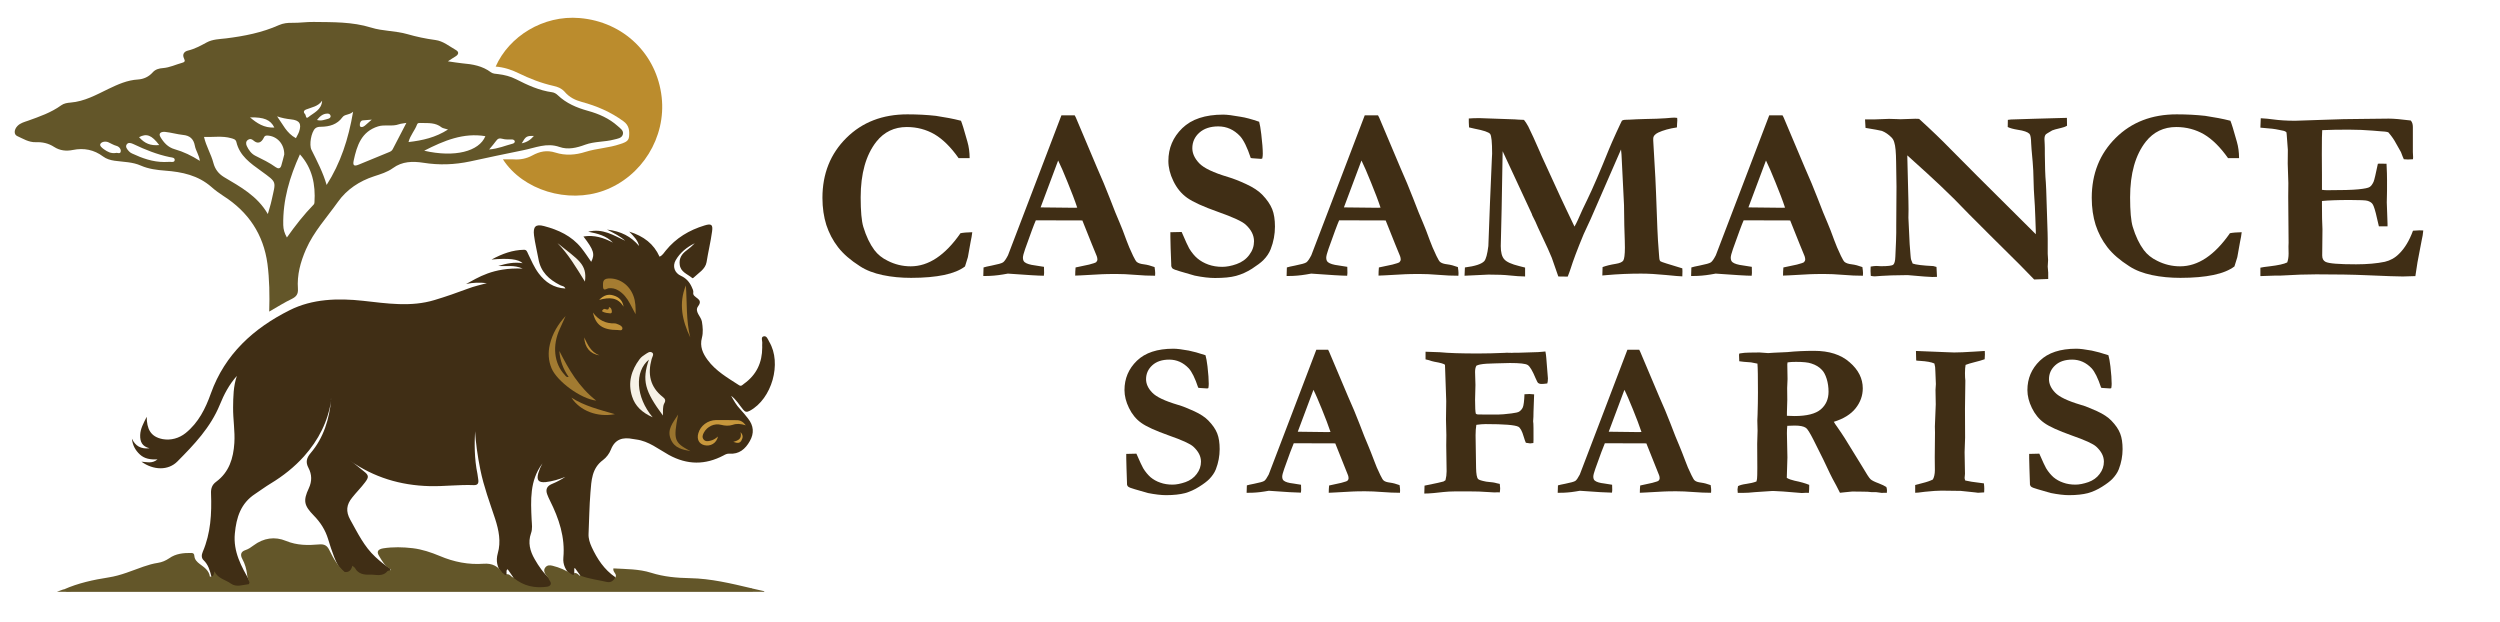 <?xml version="1.0" encoding="utf-8"?>
<!-- Generator: Adobe Illustrator 18.0.0, SVG Export Plug-In . SVG Version: 6.00 Build 0)  -->
<!DOCTYPE svg PUBLIC "-//W3C//DTD SVG 1.1//EN" "http://www.w3.org/Graphics/SVG/1.1/DTD/svg11.dtd">
<svg version="1.1" id="Calque_1" xmlns:x="http://ns.adobe.com/Extensibility/1.0/" xmlns:i="http://ns.adobe.com/AdobeIllustrator/10.0/" xmlns:graph="http://ns.adobe.com/Graphs/1.0/"
	 xmlns="http://www.w3.org/2000/svg" xmlns:xlink="http://www.w3.org/1999/xlink" x="0px" y="0px" width="1993.8px"
	 height="496.2px" viewBox="0 0 1993.8 496.2" enable-background="new 0 0 1993.8 496.2" xml:space="preserve">
<rect x="-74.2" y="-56.1" display="none" width="1602" height="610"/>
<g>
	<path fill="#402E15" d="M168.6,459.8c-1.2-4.8-2.5-9.5-6.3-13.1c-1.7-1.6-1.7-4.1-0.6-6.6c6.4-14.9,7.2-30.6,6.6-46.4
		c-0.2-4.1,0.8-7.1,4.1-9.5c10.4-7.7,13.7-18.7,14.5-30.9c0.6-9.5-1.1-18.9-1-28.4c0.1-8.5,0.2-16.9,3-25.1
		c-6.1,6.8-10.3,14.8-13.6,23c-7.4,18.1-20.5,31.8-33.8,45.2c-7.3,7.4-19.1,7.1-28.7,0.2c4.3,0.2,8.4,1.8,12.8-1.8
		c-5.7,0.2-10.3-0.5-14-3.9c-3.7-3.4-5.9-7.5-6.4-12.7c2.7,5.9,7.2,8.5,14.1,7.7c-5.9-1.4-7.7-5.2-7.5-10.6c0.2-5,2.5-9.1,5.2-14.5
		c0.1,9.5,2.9,15.9,12.7,17.8c6.5,1.2,13.2-0.7,18.3-4.8c10.3-8.3,15.9-19.6,20.2-31.7c11.2-31.3,34.2-52,62.8-66.3
		c18.1-9.1,38.5-9.7,58.6-7.5c19,2.1,38.1,5.1,56.9-0.6c9-2.7,17.9-5.8,26.7-9.1c4.9-1.9,10.1-3,15.1-4.4
		c-5.6-0.6-11.1-0.5-16.6,0.7c9.5-5,21.2-13.3,45.1-12.3c-6.6-3.1-13.1-1.6-19.4-2.1c6.3-1.9,12.7-3.3,19.4-2.2
		c-3.3-3.2-11.2-4.2-24.8-2.9c8.8-4.8,16.9-7.6,25.8-7.8c2.2-0.1,2.6,1.6,3.3,3.1c2.6,5.4,4.9,10.9,8.5,15.7
		c5.3,7.1,12,11.6,21.3,12.1c-0.8-2.1-2.8-1.9-4.2-2.7c-8.8-4.5-15.5-10.4-17.3-21c-1.1-6.2-2.7-12.3-3.5-18.6
		c-0.9-7.1,1.3-9.3,8-7.5c11.4,3,21.9,7.8,29.6,17.3c2.9,3.6,5.4,7.5,8,11.2c3.1-6.1,2.1-9.4-6.2-20.2c8.6-1.4,16.2,1,23.5,4.9
		c-5.2-5.5-12.1-7.2-19.7-8.7c11.5-2.9,20.3,2.9,29.5,7.2c-4-3.6-8.7-5.9-14.5-8.9c11.2,1.3,19.2,5.5,25.6,13.1
		c-1-4.5-4-7.5-7.9-11.5c11.7,3.7,19.6,9.8,24.2,20c2.5-1,3.5-3.2,5-4.9c8.1-10,18.7-16.3,30.9-20c5.4-1.7,6.8-0.7,6,4.8
		c-1.1,8.2-3.1,16.3-4.4,24.5c-1,5.7-6.5,8.6-10.4,12.4c-0.3,0.3-0.7,0.6-1.2,0.1c-3.7-3.1-9.1-4.6-9.8-10.5
		c-0.7-5,1.6-8.6,5.5-11.4c2.3-1.7,4.5-3.6,6.5-5.7c-6.3,3.1-11.7,7.4-15.2,13.5c-2.8,4.9-0.9,10.2,4.2,12.5c4,1.8,6.7,4.8,8.5,8.7
		c0.7,1.5,1.6,3.3,1.3,4.7c-0.8,4.4,8.7,4.4,3.9,10.8c-3.2,4.3,2.3,8.1,3,12.3c0.7,4.3,1.1,8.7,0,12.9c-1.9,6.9,0.8,12.6,4.5,17.6
		c6.5,8.9,16,14.3,25.1,20.2c1.8,1.2,2.8-0.3,3.9-1.1c10-7.1,14.6-16.9,14.6-29c0-1-0.1-2,0-3c0.3-2-1.3-5.1,0.9-5.8
		c2.7-0.9,3.6,2.4,4.7,4.3c10.2,17.1,2.1,45.5-15.5,55c-2.3,1.2-3.6,1.2-5.3-0.9c-3.1-3.7-5.5-8.1-9.6-11c2.1,3.7,4.1,7.4,7.1,10.5
		c2.3,2.4,4.3,5,6.4,7.6c4.5,5.7,5,11.7,1.4,18c-3.6,6.4-8.6,10.6-16.3,10c-1.8-0.1-3.2,0.6-4.6,1.4c-14.6,7.7-28.9,7.7-43.7-0.4
		c-8.3-4.6-16-11-26-12.3c-0.9-0.1-1.7-0.2-2.6-0.4c-8-1.6-14.3,0-17.6,8.5c-1.2,3.1-3.6,6.3-6.3,8.3c-9,6.6-9.2,16.4-10,25.9
		c-0.9,10.9-1,21.9-1.5,32.9c-0.2,3.8,1,7.3,2.5,10.6c4.4,9.5,10,18,18.8,24c0.6,4.5-2.3,5.5-5.8,5.2c-7.5-0.8-15-1.8-22-5
		c-2.2-1.7-3.8-4.1-4.2-2.8c-0.7,2.1-2.1,2-3.7,1c-3.9-3.8-6.2-8.5-5.7-13.9c1.5-16.4-3.5-31.2-10.7-45.6c-0.8-1.6-1.6-3.3-2.2-5
		c-1.4-3.8-0.2-6.5,3.5-8.1c3.9-1.6,7.5-3.5,11-5.8c-5.1,2-10.3,3.6-15.8,4.2c-5.7,0.5-7.3-1.6-5.8-7.1c0.8-2.7,1.9-5.3,3.3-7.8
		c0-0.3,0.1-0.1-0.2,0.3c-10,13.5-9.1,29-8.4,44.5c0.2,3.7,0.8,7.4-0.5,10.9c-2.6,7.4-0.8,14.2,2.9,20.6c3.3,5.8,7.1,11.3,12.2,15.7
		c2.5,4.9,1.1,7.4-4.3,8.1c-9.3,1.2-17.4-1.6-24.9-6.9c-1.2-1.3-4.7-4.5-5.3-3.9c-2.1,1.2-2.6-1.2-4.2-1.7
		c-3.3-4.9-4.6-9.8-2.9-15.9c2.7-9.3,0.8-18.5-2.1-27.5c-4.3-13-9.1-25.8-11.8-39.2c-2.3-11.2-3.8-22.6-4.2-30.7
		c-0.5,9.2-0.7,21.7,1.9,34.1c0.3,1.6,0.5,3.3,0.7,4.9c0.3,2.7-0.7,4.1-3.6,4c-11.8-0.5-23.6,1.1-35.4,0.8
		c-23.2-0.6-44.3-7-63.3-20.3c3.9,2.5,7.4,5.7,11,8.5c4,3.1,4.1,4.6,1,8.7c-3.2,4.3-7,8-10.3,12.2c-4.6,5.7-5.3,11-1.5,17.8
		c5.9,10.5,11,21.3,20,29.6c3.8,3.5,7.7,6.8,12.2,9.4c-0.9,4.6-4.7,5.4-8.3,5.8c-5.1,0.6-10.2,0.1-15.3-0.5c-3.6-0.4-4.1-4-6.7-5.7
		c-1.1,3.2-3.2,4.7-6.7,3.6c-4.2-3.2-6.2-7.9-8.1-12.6c-1.8-4.7-3.4-9.4-4.8-14.2c-2.2-7.3-6.1-13.4-11.4-18.8
		c-7.8-8-8.7-11.8-4-21.8c2.6-5.6,2.5-11-0.3-16.3c-2.4-4.5-1.5-7.9,1.7-11.7c10.5-12.3,14.9-27.2,16.5-43c0-0.7-0.8,0.1-0.2-0.1
		c0.2-0.1,0.3,0.1,0.2,0.4c-2.5,17.3-10.1,32.2-21.7,45.2c-7.7,8.6-16.7,15.7-26.6,21.7c-4.3,2.6-8.3,5.6-12.4,8.3
		c-11.5,7.5-15,18.8-16.2,31.6c-1.4,14.5,5.2,26.4,12.1,38.3c0.5,2-0.3,3.5-2.2,3.7c-5.1,0.6-10.3,2-14.9-1.7
		c-2.8-2.2-6.6-2.4-9-5.2c-0.8-0.9-1.4-0.9-2.3,0.2C169.8,461.9,168.5,462,168.6,459.8z M404.4,454.3c-0.9,1.3-0.1,2.6-0.5,3.6
		c1.8,1.2,3.3,3,5.7,2.9c-1.5-2.2-3-4.3-4.5-6.5C405,454,404.6,454,404.4,454.3z M458,453.5c0,1.4,0,2.4,0,3.4
		c1,2.2,2.5,3.1,4.9,2.2c-1.3-1.8-2.7-3.7-4.2-5.8C458.4,453,458,453.1,458,453.5z"/>
	<path fill="#BB8C2D" d="M401.1,127.1c3.3,0,5.9-0.1,8.5,0c5.3,0.4,10.3-0.6,14.9-3.1c5.9-3.2,11.5-4.5,18.5-2.3
		c7.8,2.5,16,2,24-0.6c9-2.8,18.7-3.1,27.6-6.2c3.1-1.1,6.8-1.9,7.1-6c0.4-4.6,0.1-8.9-4.5-12.2c-10.1-7.4-21.3-12.2-33.2-15.4
		c-5.2-1.4-9.9-3.7-13.5-7.9c-2.4-2.8-5.7-4.2-9.1-4.9c-9.8-2.2-19-5.8-28-10.2c-5.7-2.8-11.7-4.7-18.1-5.2
		c10.6-24,37.8-41.2,67-38.7c35.3,3,61.6,29,65.4,63.1c3.6,32.1-15.8,63.4-46.1,74.5C452.9,162.5,417.1,151.8,401.1,127.1z"/>
	<path fill="#635629" d="M409.7,460.9c7.8,6.5,16.9,8.4,26.7,7c3.1-0.5,3.9-2.9,1.5-5.5c-0.4-1.5-1.6-2.5-2.4-3.7
		c-1.3-1.9-2.2-3.9-0.7-6c1.5-2.1,3.7-2.1,5.9-1.5c5.5,1.4,10.7,3.5,15.3,6.9c1.4,0.8,2,0.3,2.1-1.2c3.5,0.2,3.5,2.8,4.9,2.2
		c6.8,2.6,13.9,3.4,20.9,5c3.7,0.8,5.4-1.2,7-3.8c1.4-2.7-2.4-3.9-1.7-7c10,0.6,20.3,0.4,30.1,3.5c10.1,3.2,20.4,4.1,30.9,4.3
		c16.7,0.3,32.8,4.2,48.9,8c0.3,0.8,1.7,0.5,1.7,1.5c0,1.3-1.1,1-1.8,1c-1.2,0.1-2.3,0-3.5,0c-179.4,0-358.8,0-538.2,0
		c-2.2,0-4.8,1.1-6.4-1.5c11.4-5.1,23.6-7.7,35.7-9.6c9.8-1.5,18.6-5.4,27.8-8.6c3.8-1.3,7.5-2.4,11.5-3c3.3-0.5,6.3-1.8,9.1-3.7
		c5.2-3.7,11.4-4.3,17.6-4.2c1.7,0,2.3,0.8,2.4,2.4c0.2,2.9,2.2,4.8,4.3,6.4c3.6,2.7,7.4,5.1,8.1,10.1c0,0,0.9-0.1,1.4-0.1
		c1,0,1.6-0.8,2.2-4.1c3,5.9,8.8,6.6,13.1,9.7c4.4,3.2,9.5,1,14.3,0.5c0.3,0,0.4-1.2,0.6-1.8c-1.2-1.7-1.7-3.7-1.9-5.6
		c-0.5-4.5-1.7-8.8-3.9-12.8c-1.7-3.2-1.2-5.8,2.6-7c2.4-0.8,4.4-2.2,6.4-3.7c8-6,17-7.3,25.9-3.6c8.7,3.6,17.5,3.6,26.4,2.8
		c4.2-0.4,6.4,0.9,8.2,4.6c3.1,6.4,6.6,12.6,12.2,17.4c3.5,0.4,5.3-1.6,6.1-5c0.9,0.8,1.7,1.2,2.1,1.8c2.6,5,7.7,5.5,11.9,5.3
		c4.6-0.2,10,2,13.9-2.7c0.6-0.8,2.3-0.1,2.9-1.5c-4.8-2.3-7.2-6.9-9.7-11.1c-1.8-3-0.7-5,3.6-5.7c7.8-1.2,15.6-1,23.4-0.1
		c7.5,0.9,14.6,3.3,21.6,6.2c11.3,4.8,22.9,7.1,35.1,6.2c6.7-0.5,11.6,2,15.1,7.6c1.2-0.1,1.6,2.4,3.1,0.9
		C406.6,457.4,407.6,460.2,409.7,460.9z"/>
	<path fill="#635629" d="M50.7,470c1.9,1.3,4.1,1.1,6.3,1.1c179.7,0,359.4,0,539.1,0c1.1,0,3.9,1.3,2.8-2c3.5,0.8,7.1,1.6,10.6,2.4
		c0,0.2,0,0.3,0,0.5c-187.6,0-375.2,0-564.2,0C47.9,471,49.3,470.5,50.7,470z"/>
	<path fill="#F7F2E7" d="M528.7,331.4c-14.6-19.7-16.8-28-11.2-44.6c-11.5,9.5-10.6,29.7,3,46c-8.5-3.8-14-9-16.4-16.6
		c-3.5-10.9-0.7-20.9,6.1-29.9c1.1-1.4,2.6-2.6,4.1-3.5c1.8-1.1,3.8-3,5.8-1.6c1.7,1.2,0.1,3.4-0.4,5.1c-3.3,12-1.3,22.3,8.9,30.3
		c1.7,1.3,2.6,2.7,1.2,5C528.3,324.4,528.9,327.9,528.7,331.4z"/>
	<path fill="#A27B31" d="M451.1,252c-1.5,3.4-3,6.8-4.6,10.2c-6.2,13.3-4.7,27.7,3.9,36.8c0.7,0.8,1.2,2,3.1,1.6
		c-4.4-6.3-6.9-13.1-7.4-20.7c7.4,14.7,15.6,28.8,29.4,39.6c-12.5-1.5-31.2-15.4-35.6-25.7c-2.6-6.2-2.9-12.6-1.4-19
		C440.5,266.1,445,258.6,451.1,252z"/>
	<path fill="#A57C31" d="M506.9,250.6c-1.5-2.8-3-5.7-4.5-8.5c-2.3-4.3-5.2-8.1-9.5-10.6c-2.4-1.4-4.8-1.9-7.6-1.6
		c-1.5,0.2-4.4,2.9-4.4-1.6c0-3.1-0.3-5.9,4.3-6.2c8.5-0.5,16.6,4.9,19.9,13.7C506.9,240.4,507,245.4,506.9,250.6z"/>
	<path fill="#C7973C" d="M594.8,339.2c-4.2-1.3-7.3-1.5-10.4-0.4c-3.1,1-6.2,0.8-9.3,0c-5.5-1.4-11.1,1.3-13.8,6.3
		c-0.9,1.7-1.5,3.5-0.3,5.2c1.4,1.9,3.3,1.7,5.4,1.2c2.3-0.5,4.2-1.6,6.2-3.4c-1.1,5.4-6.1,8.2-11,6.9c-4.2-1.1-6-4.7-4.7-9.4
		c1.7-6.1,7.5-10.5,14.2-10.6c5.5-0.1,11,0.1,16.5,0.1C590.4,335.1,592.6,336.3,594.8,339.2z"/>
	<path fill="#A97F33" d="M547,227.6c1,13.9,0.1,27.9,3.5,41.5C544.1,255.7,541.1,242,547,227.6z"/>
	<path fill="#F8F4EC" d="M466.5,224.6c-7-11.3-13.2-21.9-21.9-30.7C460.8,207,468.5,210.5,466.5,224.6z"/>
	<path fill="#A87E32" d="M455.7,317.1c10.4,6.7,22.3,9.6,34.7,13.2C476.5,333,462.6,327.7,455.7,317.1z"/>
	<path fill="#BF9038" d="M472.9,249.3c4.6,6.2,10.3,8.8,17.3,8.6c1.1,0,2.2,0.6,3.3,1c1.5,0.6,3,1.7,2.9,3.1
		c-0.3,2.1-2.4,1.2-3.7,1.2C480.7,263.2,475.1,259.3,472.9,249.3z"/>
	<path fill="#99742E" d="M550.6,359.8c-6.3-1.2-12.7-2.4-15.6-9.4c-3.3-7.7,1.5-13,5.8-19.8C536.9,351,537.6,352.8,550.6,359.8z"/>
	<path fill="#D4A340" d="M497.3,244.6c-4.5-7.6-11.3-7.7-19.5-5.4c3.8-3.9,7.5-4.9,11.7-3.5C493.8,237,496.6,239.9,497.3,244.6z"/>
	<path fill="#BC8C37" d="M465.9,269.1c2.9,5.8,5,11.5,12.2,14.3C470.7,282.4,466.4,277.1,465.9,269.1z"/>
	<path fill="#BC8D36" d="M485.7,244.9c1.3,0.3,1.9,1.3,2.1,2.4c0.3,1.1,0.4,2.7-1.2,2.6c-1.9-0.1-3.9-0.4-5.7-1.2
		c-1.4-0.6-0.4-1.4,0.4-2.1C482.6,245.5,485.5,248.8,485.7,244.9z"/>
	<path fill="#CB9B3D" d="M584.8,352.4c4.3-1.2,7-2.5,5.8-7.8c2.7,3.1,1.5,5,0.7,6.7C590.2,353.4,588.4,353.7,584.8,352.4z"/>
	<path fill="#635629" d="M214.7,248.5c0.4-13.2,0.2-25.7-1.4-38.1c-3.2-23.5-15.2-41.4-35.1-54.1c-3.3-2.2-6.6-4.5-9.6-7.2
		c-10.6-9.3-23.4-12-36.8-13c-6.6-0.5-13.2-1.3-19.4-4c-6.7-3-13.9-2.9-21-3.9c-3.4-0.5-6.5-1.4-9.2-3.4c-7.2-5.4-15.3-7-24.1-5.2
		c-5.3,1.1-10.4,0.5-14.9-2.4c-4.6-3-9.5-4-14.6-3.8c-5.7,0.2-10.2-2.8-14.9-4.9c-2.8-1.3-2.5-5.2,0.2-8c2.3-2.4,5.5-3.2,8.4-4.2
		C31.5,93,40.8,89.8,48.8,84c2.2-1.6,4.9-2,7.5-2.2c11.1-0.9,20.5-6.2,30.2-10.9c7.5-3.6,15-7,23.5-7.5c4.5-0.3,8.6-2.1,11.8-5.7
		c2.1-2.4,5.1-3.2,8.1-3.4c5.4-0.4,10.2-2.8,15.3-4.2c2-0.5,2.7-1.3,1.6-3.4c-1.7-3.4,0.1-5.7,3.2-6.4c5.4-1.3,10.1-3.9,14.9-6.5
		c4.6-2.5,10.1-2.6,15.4-3.2c14.5-1.8,28.8-4.6,42.2-10.6c3.4-1.5,7-1.9,10.7-1.8c5.7,0.1,11.3-0.8,16.9-0.7
		c15.4,0.2,30.7-0.2,45.9,4.5c9.2,2.9,19.4,2.5,28.8,5.2c7.3,2.1,14.8,3.7,22.4,4.7c6.2,0.8,11.1,5,16.4,8c2.8,1.6,2.1,3.7-0.5,5.2
		c-1.7,1-3.3,2.1-5.9,3.8c4.6,0.6,8,1.3,11.5,1.6c8.2,0.7,16,2,22.9,7.2c1.5,1.1,3.8,1.2,5.7,1.4c5,0.6,9.8,1.8,14.3,4.1
		c9.2,4.7,18.5,9,28.9,10.4c1.5,0.2,3.2,1.2,4.3,2.3c6.8,6.5,15.1,10,24.1,12.5c8.7,2.4,16.9,6,23.7,12.1c2,1.8,5.1,3.7,4.1,6.8
		c-0.9,3-4.3,3.3-7,4c-7.5,2-15.6,1.4-23,4.1c-6.7,2.5-13.7,4.2-20.5,1.8c-10.3-3.6-19.2,0.7-28.9,2.6c-14.1,2.8-28.2,5.9-42.2,8.9
		c-12.7,2.7-24.9,3.1-37.5,1.1c-8.5-1.3-16.8-1.2-24.3,4.3c-4.4,3.2-9.8,4.8-15,6.5c-11.6,3.8-21.7,10.4-28.8,20.4
		c-8.8,12.4-19.3,23.7-25.5,37.9c-4.4,10.1-7.2,20.4-6.4,31.4c0.3,4.4-1.4,6.4-5.1,8.2C226.8,241.2,221.2,244.8,214.7,248.5z
		 M170.2,130c1.3,4.9,4,8.5,8.4,11.2c13.1,7.8,26.6,15,35,29.5c1.2-4.3,2.3-7.5,3-10.9c3.4-15.6,4.7-13.9-8.3-23.4
		c-8.6-6.2-17.2-12.1-19.8-23.2c-0.5-2.1-2.4-2.5-4.2-3c-7-2-14.2-0.7-21.6-1C164.4,116.7,168.4,123,170.2,130z M273.1,93.5
		c-4.2,5.8-10.3,7.5-17,7.6c-1.7,0-3.3,0.1-4.7,1.3c-3.2,3-5,13.1-3,17.1c4.6,9.2,9.3,18.3,12.1,28c11.1-17.4,17.4-36.5,21.1-58.4
		C278.4,92,275,90.9,273.1,93.5z M250.2,163.1c0.4-0.4,0.6-1.2,0.6-1.8c0.9-14.1-1.7-27.2-11.6-38.2c-8.2,18-13.7,36.5-13.3,56.4
		c0.1,3.4,0.9,6.4,2.9,9.9C235.6,179.8,242.4,171.1,250.2,163.1z M318.2,99.1c-5.5,2-11.3,0-16.7,1.7c-13.3,4.2-16.8,15.2-19.4,27.1
		c-1,4.5,0.6,4.8,4.2,3.3c8.1-3.4,16.2-6.7,24.3-10c1.2-0.5,2-1.1,2.6-2.2c3.6-6.8,7.1-13.7,10.9-21
		C321.7,98.5,319.9,98.5,318.2,99.1z M213.2,108.1c-1.6-0.1-2.3,0.5-2.9,1.9c-2,4-4.9,4.9-8.1,2.1c-1.6-1.4-2.9-1.6-4.4-0.6
		c-1.8,1.2-1.8,3.1-1,4.9c1.5,3.2,3.6,6.2,6.8,7.8c5.6,2.8,11.3,5.5,16.4,9.2c1.7,1.2,3.5,1.3,4.3-1.2c1-3.3,1.8-6.7,2.4-9
		C226.8,114.6,220.7,108.4,213.2,108.1z M387.1,108.6c-17.5-2.9-33,3.5-48.8,11.6C362.6,125.8,382.1,120.8,387.1,108.6z
		 M155.4,116.2c-1-5.4-4-8.1-9.5-8.6c-4.7-0.5-9.4-1.9-14.1-2.4c-2.4-0.3-5.9,0.5-3.9,4c2.6,4.4,6,8.3,11.4,9.8
		c7,2,13.5,5.1,20.1,9.3C158.8,123.6,156.1,120.2,155.4,116.2z M352.2,101.6c-4.8-3.9-10.5-3.4-16.1-3.5c-1.3,0-2.9-0.4-3.5,1.2
		c-1.7,4.7-5.4,8.5-6.8,14c11.2-1.3,21.5-3.6,31.5-10C355,102.5,353.3,102.4,352.2,101.6z M134.9,129.1c1.6-0.1,4.1,0.6,4.4-1.2
		c0.4-2.4-2.5-2.3-3.9-2.6c-10.1-2.1-19.6-5.9-28.8-10.3c-1.9-0.9-4.2-1.7-5.5,0.1c-1.4,2,0.3,4,1.8,5.6c0.6,0.7,1.5,1.3,2.4,1.7
		c8.1,3.8,16.5,6.8,25.6,6.8C132.2,129.1,133.5,129.2,134.9,129.1z M238.5,105.1c2.2-6.4,0.4-9.2-6.4-9.9c-3.7-0.4-7.4-1.1-11.1-2.4
		c4.5,6.2,7.5,13.4,15,17.4C236.9,108.3,237.9,106.8,238.5,105.1z M96.3,120.6c0.2-1.8-1.3-3.7-3.5-4.3c-2.3-0.6-4.2-1.9-6.3-2.8
		c-2.2-1-5.3-0.6-6.4,1.2c-1,1.5,1.4,3.4,3,4.5c2.6,1.8,5.3,3.4,9.3,2.8C93.4,121.5,96.1,123.3,96.3,120.6z M408.8,114.6
		c0.9-0.2,2-0.9,1.7-2.1c-0.3-0.9-1.3-1.3-2.4-1.3c-2.5,0-5.1,0.2-7.4-0.5c-2.4-0.7-3.7-0.2-5,1.6c-1.5,2.1-3.2,4-5.6,6.9
		C397.4,118.6,403,116.1,408.8,114.6z M199.4,93.6c5.4,4.6,11.3,8.6,19.4,8.1C215.7,95.5,210.6,93.4,199.4,93.6z M110.9,109.4
		c4.6,5.1,9.1,6.9,16.1,6.3C121,107.7,116.9,106.2,110.9,109.4z M244.2,87.3c-2.1,0.8-2.4,2.2-0.9,3.7c0.8,0.9,0.5,4.1,2.5,2.5
		c4.4-3.6,10.7-5.8,11.1-13.2C253.8,84.9,248.7,85.5,244.2,87.3z M261.8,94.7c1-0.3,2.2-1,1.8-2.5c-0.4-1.4-1.7-1.7-2.7-1.6
		c-3.5,0.1-5.9,2.3-8.1,5.1C256.3,96.7,259.1,95.4,261.8,94.7z M289.4,96c-1.6,0.1-2.1,1.4-2.4,2.7c-0.1,0.7-0.1,2,0.4,2.3
		c1.3,0.8,2.5,0,3.6-0.8c1.6-1.3,3.1-2.7,5.5-4.8C293.6,95.6,291.5,95.8,289.4,96z M425.8,108.4c-5.8-0.1-6.5,0.3-9.7,5.9
		C420.5,113.4,423.3,111.3,425.8,108.4z"/>
</g>
<g>
	<g>
		<path fill="#402E15" d="M766.4,96.3c0.8,1.9,2.6,7.5,5.1,16.6c1.2,4.1,1.8,8.5,1.8,13.2h-8.8c-6.2-8.8-12.6-15.1-19.2-19
			c-6.6-3.8-14-5.8-22.1-5.8c-10,0-18.1,3.9-24.3,11.7c-8.3,10.6-12.5,25.4-12.5,44.4c0,11,0.7,18.8,2.1,23.5
			c2.3,7.6,5.3,13.8,8.8,18.5c2.7,3.6,6.3,6.5,10.7,8.6c5.7,2.9,11.8,4.4,18.3,4.4c7.1,0,14-2.2,20.6-6.6s13-11,19.1-19.8
			c2.4-0.5,5.5-0.7,9.4-0.8c-0.3,2.5-0.7,5-1.3,7.6c-0.2,1-0.9,5.1-2.2,12.3l-0.9,2.9l-1.4,4.5c-3.9,3-9.5,5.3-16.6,6.8
			c-7.2,1.5-15.9,2.3-26.4,2.3c-8,0-15.5-0.7-22.6-2.2c-7.1-1.5-13.2-3.8-18.2-7.1c-7.4-4.7-13.2-9.7-17.4-15.1
			c-4.2-5.4-7.3-11.4-9.4-17.8c-2-6.4-3.1-13.6-3.1-21.6c0-19.3,6.4-35.2,19.1-47.8c12.7-12.6,28.9-18.8,48.7-18.8
			c8,0,15.6,0.4,22.7,1.2C753.7,93.5,760.3,94.7,766.4,96.3z"/>
		<path fill="#402E15" d="M784.2,219.9l0.2-6.6c1.2-0.4,3.4-0.9,6.5-1.5c5-1,8-1.8,9.1-2.6c1.1-0.8,2.4-2.7,3.9-5.6l19.6-51.3
			l23-60.3c2.2,0,4.2,0,6.2,0h4.4l0.9,1.7l16.9,40c3.8,8.5,7.2,16.7,10.3,24.7c3,8,5.7,14.5,7.9,19.6c1.3,3,3.1,7.6,5.3,13.7
			c1.2,3.3,2.9,7.4,5.3,12.4c1.3,2.7,2.3,4.3,2.9,4.8c1.2,1,3.1,1.6,5.7,1.9c2.6,0.3,5.5,1.1,8.5,2.2c0.3,2.1,0.5,3.7,0.5,4.8
			c0,0.5,0,1.2-0.1,2.1c-4.8,0-10.1-0.2-15.8-0.7c-5.8-0.5-10.9-0.7-15.5-0.7c-5.1,0-8.8,0.1-11.1,0.2l-16.5,0.9l-4.8,0.2
			c0-2.3,0.1-4.4,0.3-6.5l10.8-2.3c3.2-0.8,5.1-1.5,5.6-1.9c0.6-0.6,1-1.4,1-2.2c0-0.8-0.2-1.7-0.5-2.6l-3.9-9.5l-7.6-19l-37.1-0.1
			c-1.4,3.1-4.2,10.7-8.5,22.8c-1.2,3.4-1.8,5.8-1.8,7c0,1.7,0.5,2.9,1.4,3.6c1.5,1.2,4.3,2.1,8.5,2.6c0.6,0.1,2.9,0.5,6.9,1.1
			c0.1,2.3,0.1,3.9,0.1,4.9c0,0.7-0.1,1.5-0.2,2.2c-4,0-13.6-0.6-28.7-1.7l-4,0.7c-4.8,0.8-9.4,1.2-13.7,1.2H784.2z M829.9,165.4
			c15.1,0.2,24,0.3,26.8,0.3l2.4-0.1c-1.9-5.8-4.5-12.5-7.6-20.1c-3.1-7.7-5.6-13.5-7.6-17.5L829.9,165.4z"/>
		<path fill="#402E15" d="M1004.2,97.1c0.6,2.2,1.2,5.5,1.7,10c0.8,6.7,1.2,11.8,1.2,15.5c0,1.2-0.1,2.4-0.4,3.8l-1,0.3l-7-0.5
			l-1.2-0.2c-2.8-8.5-5.7-14.3-8.5-17.4c-4.9-5.2-10.7-7.8-17.4-7.8c-6.3,0-11.4,1.7-15.1,5c-3.7,3.3-5.6,7.5-5.6,12.4
			c0,4.1,1.8,8.1,5.5,12c3.6,3.8,11.3,7.5,23.1,11c4,1.2,8.7,3,14.3,5.6c5.6,2.6,9.9,5.4,12.8,8.4c3.9,4,6.5,7.9,8,11.6
			c1.5,3.7,2.2,8.4,2.2,13.9c0,6.1-1.1,12.1-3.4,18c-1.2,3.1-3.2,6.1-5.9,8.8c-1.9,1.9-5,4.2-9,6.8c-4.1,2.6-8.3,4.5-12.7,5.7
			c-4.4,1.2-10,1.7-16.8,1.7c-4.5,0-9.9-0.6-16.2-1.9l-11.7-3.4c-3.2-0.9-5.3-1.7-6.1-2.4c-0.3-0.3-0.6-0.9-0.9-1.8v-1.1
			c0-0.7-0.2-5.1-0.5-13.3c-0.1-4.2-0.2-7.2-0.2-8.9v-3.7l9-0.2c3.1,7.2,5.1,11.6,6,13.1c2,3.3,4.2,6,6.6,8c2.4,2,5.3,3.7,8.7,4.9
			c3.4,1.2,7,1.8,11,1.8c3.5,0,7.3-0.7,11.5-2.2c4.2-1.5,7.6-3.9,10.1-7.3c2.6-3.4,3.8-7,3.8-10.9c0-4.8-2.2-9.2-6.7-13.3
			c-2.7-2.5-10-5.9-21.9-10.1c-11.9-4.2-20.2-8-24.8-11.3c-4.6-3.3-8.2-7.7-10.9-13.3c-2.7-5.5-4-10.9-4-16c0-10.3,3.7-19,11.1-26.2
			c7.4-7.2,18.3-10.8,32.6-10.8c3.1,0,7.7,0.6,13.8,1.7C993.3,93.7,998.1,95,1004.2,97.1z"/>
		<path fill="#402E15" d="M1026.1,219.9l0.2-6.6c1.2-0.4,3.4-0.9,6.5-1.5c5-1,8-1.8,9.1-2.6c1.1-0.8,2.4-2.7,3.9-5.6l19.6-51.3
			l23-60.3c2.2,0,4.2,0,6.2,0h4.4l0.9,1.7l16.9,40c3.8,8.5,7.2,16.7,10.3,24.7c3,8,5.7,14.5,7.9,19.6c1.3,3,3.1,7.6,5.3,13.7
			c1.2,3.3,2.9,7.4,5.3,12.4c1.3,2.7,2.3,4.3,2.9,4.8c1.2,1,3.1,1.6,5.7,1.9c2.6,0.3,5.5,1.1,8.5,2.2c0.3,2.1,0.5,3.7,0.5,4.8
			c0,0.5,0,1.2-0.1,2.1c-4.8,0-10.1-0.2-15.8-0.7c-5.8-0.5-10.9-0.7-15.5-0.7c-5.1,0-8.8,0.1-11.1,0.2l-16.5,0.9l-4.8,0.2
			c0-2.3,0.1-4.4,0.3-6.5l10.8-2.3c3.2-0.8,5.1-1.5,5.6-1.9c0.6-0.6,1-1.4,1-2.2c0-0.8-0.2-1.7-0.5-2.6l-3.9-9.5l-7.6-19l-37.1-0.1
			c-1.4,3.1-4.2,10.7-8.5,22.8c-1.2,3.4-1.8,5.8-1.8,7c0,1.7,0.5,2.9,1.4,3.6c1.5,1.2,4.3,2.1,8.5,2.6c0.6,0.1,2.9,0.5,6.9,1.1
			c0.1,2.3,0.1,3.9,0.1,4.9c0,0.7-0.1,1.5-0.2,2.2c-4,0-13.6-0.6-28.7-1.7l-4,0.7c-4.8,0.8-9.4,1.2-13.7,1.2H1026.1z M1071.8,165.4
			c15.1,0.2,24,0.3,26.8,0.3l2.4-0.1c-1.9-5.8-4.5-12.5-7.6-20.1c-3.1-7.7-5.6-13.5-7.6-17.5L1071.8,165.4z"/>
		<path fill="#402E15" d="M1168,219.9l0.3-6.6c8.1-1,13.2-2.7,15.4-5c1.4-1.6,2.5-5.6,3.3-12.1l1.3-34.6l1.5-35.1
			c0.1-2.1,0.2-3.4,0.2-3.9c0-9.1-0.5-14.4-1.6-15.8c-1.1-1.4-5.2-2.8-12.5-4.2c-1.8-0.4-3.2-0.7-4.3-1c-0.1-1.6-0.2-3-0.2-4.1v-3
			c2.4-0.2,5.2-0.3,8.4-0.3l28.4,1c0.6,0.1,1.6,0.1,2.7,0.2l4.5,0.2c1.1,1.3,2.2,3,3.4,5.2c2.4,4.7,5.5,11.7,9.5,20.8l1.1,2.6
			l15.1,32.9c0.4,0.8,0.9,1.9,1.6,3.4c1.1,2.3,2.1,4.5,3.1,6.6c1,2.1,2.1,4.4,3.3,6.9c1.2,2.5,2.2,4.7,3.2,6.7
			c0.9-1.6,1.8-3.3,2.6-5.1c2.6-6,5.1-11.4,7.6-16.4c4.3-8.8,10.1-22.3,17.4-40.4c1.2-2.9,3.1-7.3,5.8-13.2c2.7-5.9,4.2-8.9,4.4-9.3
			c0.6-0.5,1.7-0.8,3.5-0.8c0.6,0,1.6,0,3-0.1c3.4-0.2,7.4-0.4,12.1-0.5c6.8-0.1,12.2-0.3,16.3-0.6c4.1-0.4,6.4-0.5,6.9-0.5
			c0.6,0,1.4,0.1,2.3,0.2c0.1,0.9,0.1,1.6,0.1,2.1l-0.2,2.9c0,0.6,0,1.5-0.1,2.6c-6.1,0.9-11,2.3-14.9,4.1c-2.7,1.3-4,2.9-4,4.9v1.5
			l1.7,29.7c0.2,2.7,0.7,16.2,1.6,40.5c0.2,5.4,0.6,12.3,1.3,20.7c0.1,1,0.2,1.8,0.2,2.4c0.1,1.6,0.4,2.6,1,3
			c0.6,0.5,6.4,2.3,17.4,5.6c0.1,1,0.1,1.8,0.1,2.3c0,1.4,0,2.7-0.1,4.1c-1.7,0-6.1-0.4-13.2-1.1c-7.1-0.7-13.7-1.1-19.8-1.1
			c-9.4,0-18.5,0.4-27.4,1.2c-1.2,0.1-2.3,0.2-3.4,0.3l0.2-6.7c2.7-1,6.2-1.9,10.6-2.6c3.1-0.5,5.1-1.4,5.9-2.6
			c0.8-1.2,1.3-4.7,1.3-10.3c0-2.1,0-4-0.1-5.6c-0.3-6.8-0.5-16.2-0.6-28.3l-1.7-34.3c-0.2-4.9-0.4-8.2-0.7-10.1l-24.2,55.5
			c-0.6,1.3-1.5,3.2-2.6,5.6c-1.5,3.2-2.5,5.3-3,6.5c-5,12-8.4,21.1-10.4,27.5c-0.5,1.6-1.3,3.7-2.3,6.3l-7.5-0.1l-5.2-14.9
			c-1.6-3.9-4.2-9.8-8-17.7c-2.2-4.6-3.9-8.3-5.1-11.2c-0.6-1.2-1-2-1.3-2.6l-1.2-2.4c-0.1-0.4-0.2-0.7-0.3-1l-14.5-31.2l-8.8-18.9
			l-0.8,45.9l-0.7,29.8c0,4.9,0.9,8.4,2.8,10.5c1.8,2.1,5.8,3.9,11.9,5.4l4.7,1.2v7.1c-3.8-0.1-7.8-0.3-12.1-0.8
			c-4.3-0.5-10-0.7-17.1-0.7C1185.7,219,1179.3,219.3,1168,219.9z"/>
		<path fill="#402E15" d="M1348.7,219.9l0.2-6.6c1.2-0.4,3.4-0.9,6.5-1.5c5-1,8-1.8,9.1-2.6c1.1-0.8,2.4-2.7,3.9-5.6l19.6-51.3
			l23-60.3c2.2,0,4.2,0,6.2,0h4.4l0.9,1.7l16.9,40c3.8,8.5,7.2,16.7,10.3,24.7c3,8,5.7,14.5,7.9,19.6c1.3,3,3.1,7.6,5.3,13.7
			c1.2,3.3,2.9,7.4,5.3,12.4c1.3,2.7,2.3,4.3,2.9,4.8c1.2,1,3.1,1.6,5.7,1.9c2.6,0.3,5.5,1.1,8.5,2.2c0.3,2.1,0.5,3.7,0.5,4.8
			c0,0.5,0,1.2-0.1,2.1c-4.8,0-10.1-0.2-15.8-0.7c-5.8-0.5-10.9-0.7-15.5-0.7c-5.1,0-8.8,0.1-11.1,0.2l-16.5,0.9l-4.8,0.2
			c0-2.3,0.1-4.4,0.3-6.5l10.8-2.3c3.2-0.8,5.1-1.5,5.6-1.9c0.6-0.6,1-1.4,1-2.2c0-0.8-0.2-1.7-0.5-2.6l-3.9-9.5l-7.6-19l-37.1-0.1
			c-1.4,3.1-4.2,10.7-8.5,22.8c-1.2,3.4-1.8,5.8-1.8,7c0,1.7,0.5,2.9,1.4,3.6c1.5,1.2,4.3,2.1,8.5,2.6c0.6,0.1,2.9,0.5,6.9,1.1
			c0.1,2.3,0.1,3.9,0.1,4.9c0,0.7-0.1,1.5-0.2,2.2c-4,0-13.6-0.6-28.7-1.7l-4,0.7c-4.8,0.8-9.4,1.2-13.7,1.2H1348.7z M1394.4,165.4
			c15.1,0.2,24,0.3,26.8,0.3l2.4-0.1c-1.9-5.8-4.5-12.5-7.6-20.1c-3.1-7.7-5.6-13.5-7.6-17.5L1394.4,165.4z"/>
		<path fill="#402E15" d="M1487.8,102l-0.4-6.8h8.3l2.8-0.1c3.9-0.2,6.6-0.3,8.1-0.3c0.8,0,3,0.1,6.8,0.2c0.8,0.1,1.6,0.1,2.1,0.1
			s2.6-0.1,6.1-0.2c3.5-0.1,5.5-0.2,5.9-0.2c0.7,0,1.7,0,3,0.1c10,9.1,18.1,16.9,24.4,23.4c6.3,6.5,29.2,29.4,68.7,68.6v-2.4
			l-0.4-11.3c-0.2-6.6-0.5-11.8-0.8-15.7s-0.5-8.4-0.6-13.8c-0.1-5.3-0.3-10.2-0.7-14.5c-0.8-8.5-1.2-13.4-1.2-14.7
			c-0.1-4.2-0.5-6.8-1.4-7.7c-1.4-1.4-4.5-2.5-9.3-3.2c-3.6-0.6-6.2-1.3-8-2.2l0.1-5.7l2.5-0.3l19.1-0.6l21.4-0.6
			c1.4-0.1,2.8-0.1,4.1-0.1l0.1,6.3c-1.5,0.8-3,1.4-4.6,1.7c-4.1,1-6.5,1.6-7.2,2c-3.3,1.9-5.1,3-5.3,3.4c-0.6,0.8-0.9,2-0.9,3.6
			c0,0.4,0.1,1.7,0.2,4.1c0.1,1.2,0.1,3.9,0.1,8.2c0.1,9.4,0.3,16.8,0.8,22.2c0.1,1.7,0.2,3.7,0.3,5.9l1.1,34.1
			c0.1,2.4,0.1,4.1,0.1,5v11.9l0.3,5l-0.3,5.2c0.3,2.7,0.4,4.2,0.4,4.8v5.1l-11.2,0.4l-11.6-11.9l-23.6-23.4l-16.5-16.5l-12.1-12.4
			c-7.9-7.8-15.1-14.6-21.6-20.5l-15.8-14.3l0.9,36.1c0.1,2.2,0.1,4.5,0.1,6.8l-0.1,6.9l0.6,12.7c0.2,5.3,0.5,11.1,1.1,17.3
			c0.1,1.7,0.3,2.9,0.5,3.5c0.2,0.7,0.6,1.7,1.2,3c2.5,0.9,8,1.6,16.5,2c0.6,0.1,1.4,0.4,2.5,0.7l0.4,7.9l-3.8,0.1
			c-2.1,0-8.6-0.5-19.6-1.5c-10.3,0.1-17.2,0.3-20.6,0.6c-3.4,0.3-5.3,0.4-5.6,0.4c-0.8,0-1.8-0.1-3.2-0.4c-0.1-1.5-0.2-2.8-0.2-3.9
			c0-0.7,0-1.9,0.1-3.5c1.8-0.3,3.3-0.5,4.5-0.5c0.4,0,1.7,0.1,3.8,0.2c5.4,0,8.7-0.4,9.7-1.2c1-0.8,1.6-3,1.7-6.6
			c0.5-10.3,0.7-16.6,0.7-18.8v-5.3l0.2-31.6l-0.3-19.7c-0.1-7.5-0.5-12.7-1.5-15.6c-0.4-1.5-1.1-2.8-2.2-3.9
			c-2.3-2.3-4.8-4.1-7.6-5.2C1499.2,104,1494.8,103.1,1487.8,102z"/>
		<path fill="#402E15" d="M1778.8,96.3c0.8,1.9,2.6,7.5,5.1,16.6c1.2,4.1,1.8,8.5,1.8,13.2h-8.8c-6.2-8.8-12.6-15.1-19.2-19
			c-6.6-3.8-14-5.8-22.1-5.8c-10,0-18.1,3.9-24.3,11.7c-8.3,10.6-12.5,25.4-12.5,44.4c0,11,0.7,18.8,2.1,23.5
			c2.3,7.6,5.3,13.8,8.8,18.5c2.7,3.6,6.3,6.5,10.7,8.6c5.7,2.9,11.8,4.4,18.3,4.4c7.1,0,14-2.2,20.6-6.6c6.6-4.4,13-11,19.1-19.8
			c2.4-0.5,5.5-0.7,9.4-0.8c-0.3,2.5-0.7,5-1.3,7.6c-0.2,1-0.9,5.1-2.2,12.3l-0.9,2.9l-1.4,4.5c-4,3-9.5,5.3-16.7,6.8
			c-7.2,1.5-15.9,2.3-26.4,2.3c-8,0-15.5-0.7-22.6-2.2c-7.1-1.5-13.2-3.8-18.2-7.1c-7.4-4.7-13.2-9.7-17.4-15.1
			c-4.2-5.4-7.3-11.4-9.4-17.8c-2-6.4-3.1-13.6-3.1-21.6c0-19.3,6.4-35.2,19.1-47.8c12.7-12.6,28.9-18.8,48.7-18.8
			c8,0,15.6,0.4,22.7,1.2C1766,93.5,1772.6,94.7,1778.8,96.3z"/>
		<path fill="#402E15" d="M1803,94.3c3.7,0.2,6.9,0.5,9.6,0.9c5.1,0.7,11,1.1,17.8,1.1c2.3,0,8.3-0.2,18-0.6
			c14.4-0.6,27.5-0.9,39.1-0.9l17.6-0.2c3.9,0,9.8,0.5,17.5,1.5c1.2,1.3,1.7,3,1.7,5.2v20l0.2,4c0,0.4,0,1-0.1,1.7l-4,0.2
			c-0.5,0-1.6-0.1-3.3-0.2c-0.6-1.3-1.4-3.2-2.3-5.7l-3.9-6.9c-1.5-2.9-3.6-5.9-6.2-8.9c-1.6-0.5-3.7-0.7-6.2-0.8
			c-0.6-0.1-2.6-0.2-5.9-0.5c-6-0.5-12.5-0.8-19.4-0.8c-7.9,0-15,0.1-21.2,0.4c-0.2,1.6-0.3,8-0.3,19.1l0.1,16.3v12.2
			c1.6,0.2,3,0.3,4.2,0.3c11.6,0,19.9-0.2,24.8-0.7c4.9-0.5,8-1.1,9.1-1.9c1.2-0.8,2.2-2.2,3.1-4.2c0.6-1.4,1.7-6.2,3.4-14.3
			l1.3-0.1l5.6,0.1c0.3,5.8,0.4,10.1,0.4,13.1c0,6.8,0,11.2-0.1,13.1c-0.1,1.9-0.1,3.5-0.1,4.6c0,1.7,0.1,4.5,0.3,8.4
			c0.2,3.8,0.3,6.7,0.3,8.6v2.1h-6.9c-0.3-1-0.7-3.2-1.5-6.4c-1.3-6-2.5-9.8-3.5-11.3c-0.8-1.2-2.1-2-3.9-2.6
			c-1.3-0.5-6.1-0.7-14.4-0.7c-9.8,0-17.2,0.3-22.1,0.8c0,1.7,0,2.8,0,3.3c0,7.7,0.1,14.1,0.4,19.2l-0.2,21c0,2.5,0.9,4.1,2.6,5
			c2.7,1.4,10.8,2,24.4,2c9,0,16.6-0.7,22.9-2c4.3-1,8.2-3.1,11.5-6.5c4.4-4.3,8.1-10.4,11-18.3c2-0.2,3.7-0.3,5-0.3
			c0.7,0,1.8,0,3.2,0.1c-0.2,1.6-0.4,3-0.5,4.1l-0.6,2.9l-3.5,18.3l-1.7,11.1c-4.2,0.2-7.5,0.3-10,0.3c-3.6,0-13.3-0.3-29-1
			c-11.1-0.5-24.4-0.7-40-0.7c-7.8,0-17.3,0.3-28.7,1h-4.1l-11.8,0.4v-6.7c1.2-0.3,3.7-0.7,7.4-1.1c6.7-0.8,11.4-1.8,14-3.1
			c0.7-1.9,1.1-4.2,1.1-7.1c0-1.1,0-3-0.1-5.6l0.1-3l-0.3-36.6l0.1-11l-0.5-15.5l0.1-11l-0.9-12c0-0.3-0.1-1-0.2-1.9
			c-0.6-0.7-1.6-1.2-2.9-1.4c-0.7-0.1-1.7-0.3-2.9-0.6c-3.7-0.8-7.2-1.2-10.7-1.4c-1.2-0.1-2.7-0.2-4.3-0.4L1803,94.3z"/>
	</g>
	<g>
		<path fill="#402E15" d="M961.4,283.3c0.6,2,1.1,4.9,1.6,8.9c0.7,6,1,10.6,1,13.9c0,1-0.1,2.2-0.3,3.4l-0.9,0.3l-6.2-0.4l-1-0.2
			c-2.5-7.6-5.1-12.8-7.6-15.5c-4.4-4.6-9.6-6.9-15.5-6.9c-5.7,0-10.2,1.5-13.5,4.5c-3.3,3-5,6.7-5,11.1c0,3.7,1.6,7.3,4.9,10.7
			c3.2,3.4,10.1,6.7,20.6,9.8c3.5,1,7.8,2.7,12.8,5c5,2.3,8.8,4.8,11.4,7.5c3.5,3.6,5.8,7,7.1,10.4c1.3,3.3,1.9,7.5,1.9,12.4
			c0,5.4-1,10.8-3,16c-1.1,2.8-2.9,5.4-5.3,7.9c-1.7,1.7-4.4,3.8-8.1,6.1c-3.6,2.3-7.4,4-11.3,5.1c-3.9,1-8.9,1.6-15,1.6
			c-4,0-8.9-0.6-14.5-1.7l-10.4-3c-2.9-0.8-4.7-1.5-5.5-2.2c-0.3-0.2-0.6-0.8-0.8-1.6v-1c0-0.6-0.1-4.6-0.4-11.9
			c-0.1-3.8-0.2-6.4-0.2-8V362l8.1-0.2c2.8,6.4,4.6,10.3,5.4,11.6c1.8,3,3.8,5.3,5.9,7.2c2.2,1.8,4.7,3.3,7.7,4.3
			c3,1.1,6.3,1.6,9.8,1.6c3.1,0,6.5-0.7,10.3-2c3.7-1.3,6.8-3.5,9-6.5c2.3-3,3.4-6.3,3.4-9.8c0-4.3-2-8.2-6-11.9
			c-2.4-2.3-9-5.3-19.6-9c-10.6-3.8-18-7.1-22.1-10.1c-4.1-2.9-7.3-6.9-9.7-11.8c-2.4-4.9-3.6-9.7-3.6-14.3c0-9.2,3.3-17,9.9-23.4
			c6.6-6.4,16.3-9.6,29.1-9.6c2.8,0,6.9,0.5,12.3,1.5C951.6,280.3,956,281.5,961.4,283.3z"/>
		<path fill="#402E15" d="M994.2,393l0.2-5.9c1.1-0.3,3-0.8,5.8-1.3c4.4-0.9,7.1-1.6,8.1-2.3c1-0.7,2.1-2.4,3.5-5l17.5-45.8
			l20.5-53.8c1.9,0,3.8,0,5.5,0h3.9l0.8,1.6l15.1,35.7c3.4,7.6,6.5,14.9,9.2,22c2.7,7.1,5,13,7,17.5c1.2,2.7,2.7,6.8,4.8,12.2
			c1,2.9,2.6,6.6,4.8,11.1c1.2,2.4,2,3.8,2.6,4.2c1,0.9,2.7,1.4,5.1,1.7c2.3,0.3,4.9,1,7.6,2c0.3,1.9,0.4,3.3,0.4,4.2
			c0,0.4,0,1-0.1,1.9c-4.3,0-9-0.2-14.1-0.6c-5.1-0.4-9.8-0.6-13.9-0.6c-4.6,0-7.9,0.1-9.9,0.2l-14.7,0.8l-4.2,0.2
			c0-2,0.1-4,0.3-5.8l9.6-2.1c2.9-0.8,4.6-1.3,5-1.7c0.6-0.6,0.9-1.2,0.9-2c0-0.7-0.1-1.5-0.4-2.3l-3.4-8.5l-6.8-17l-33.1-0.1
			c-1.2,2.8-3.8,9.6-7.6,20.4c-1.1,3.1-1.6,5.1-1.6,6.2c0,1.5,0.4,2.6,1.2,3.2c1.3,1.1,3.9,1.9,7.6,2.3c0.5,0.1,2.6,0.4,6.2,1
			c0.1,2.1,0.1,3.5,0.1,4.3c0,0.6-0.1,1.3-0.2,2c-3.6,0-12.1-0.5-25.6-1.5l-3.6,0.6c-4.3,0.7-8.3,1-12.2,1H994.2z M1035,344.3
			c13.5,0.2,21.5,0.3,23.9,0.3l2.2-0.1c-1.7-5.1-4-11.1-6.8-18c-2.8-6.8-5-12.1-6.8-15.6L1035,344.3z"/>
		<path fill="#402E15" d="M1135.9,393.6l0.2-6.3c1.3-0.3,3.4-0.7,6.3-1.3c2.9-0.6,5.9-1.2,8.8-2l1.6-1c0.6-2.3,0.9-4.7,0.9-7.1v-0.5
			l-0.3-20l0.1-8.4l-0.3-12.4l0.2-14.7l-1-29c-0.9-0.8-3.7-1.6-8.4-2.4c-1.2-0.2-2.8-0.7-5-1.4l-2.1-0.5v-6.1l11.4,0.4
			c6.9,0.7,17.1,1,30.6,1c6.8,0,13.8-0.2,21.1-0.5l1.6-0.1l4.2,0.1l1.7-0.1h3.6l15.5-0.5c0.7,0,1.6-0.1,2.7-0.2
			c1.1-0.1,2.2-0.2,3.2-0.3c0.3,1.7,0.6,3.5,0.7,5.2l1.3,16.3c0,1.7-0.2,3.1-0.5,4c-2.1,0.3-3.6,0.4-4.6,0.4c-1.2,0-2.1-0.3-2.8-0.8
			c-0.3-0.3-1-1.6-2-3.9c-2.4-5.8-4.5-9.3-6.2-10.4c-1.7-1.1-6.4-1.6-14.2-1.6l-11.9,0.3c-5.1,0.1-9.1,0.3-12,0.9
			c-0.6,0.1-1.6,0.4-2.8,0.9c-0.8,1.3-1.1,3-1.1,5.1l0.3,10.3l-0.3,11.8c0,6,0.2,9.7,0.6,11.1c0.5,0.3,0.9,0.6,1.3,0.6l6.1,0.1h10.4
			c2.3,0,5.8-0.3,10.6-0.9c3.3-0.4,5.3-0.9,6.1-1.4c1.4-0.9,2.4-2.1,3-3.5c0.6-1.4,1.1-4.9,1.3-10.4c0.3,0,1.1,0,2.3-0.1
			c0.8-0.1,1.4-0.1,1.6-0.1c0.6,0,1.9,0.1,3.8,0.3l-0.5,13.9c0,2.9-0.1,5.5-0.3,7.6l0.2,1.9c0.1,0.6,0.1,4.9,0.1,12.8
			c0,0.5,0,1.4-0.1,2.6c-1.1,0.2-2,0.3-2.6,0.3c-0.5,0-1.6-0.2-3.4-0.5c-0.5-1.1-1.1-2.7-1.7-4.8c-1.3-4.6-2.8-7.2-4.3-8
			c-2.8-1.4-11.5-2.1-26.1-2.1c-2.1,0-4.6,0.2-7.4,0.6c-0.4,2.4-0.6,5.2-0.6,8.4l0.4,26c0.1,4.8,0.6,7.7,1.6,8.8
			c0.6,0.7,2.8,1.4,6.5,2.1l1.7,0.2c2.6,0.2,4.9,0.5,6.8,1.1l2.3,0.5c0.2,1.5,0.3,2.7,0.3,3.5c0,0.9-0.1,2-0.3,3.3l-1.6-0.1
			l-2.7,0.1l-12.3-0.7c-1.4-0.1-7.9-0.1-19.4-0.1c-3.2,0-6.2,0.2-9.1,0.5c-4.6,0.5-7,0.8-7.5,0.8
			C1139.8,393.6,1137.3,393.6,1135.9,393.6z"/>
		<path fill="#402E15" d="M1242.3,393l0.2-5.9c1.1-0.3,3-0.8,5.8-1.3c4.4-0.9,7.1-1.6,8.1-2.3c1-0.7,2.1-2.4,3.5-5l17.5-45.8
			l20.5-53.8c1.9,0,3.8,0,5.5,0h3.9l0.8,1.6l15.1,35.7c3.4,7.6,6.5,14.9,9.2,22c2.7,7.1,5,13,7,17.5c1.2,2.7,2.7,6.8,4.8,12.2
			c1,2.9,2.6,6.6,4.8,11.1c1.2,2.4,2,3.8,2.6,4.2c1,0.9,2.7,1.4,5.1,1.7c2.3,0.3,4.9,1,7.6,2c0.3,1.9,0.4,3.3,0.4,4.2
			c0,0.4,0,1-0.1,1.9c-4.3,0-9-0.2-14.1-0.6c-5.1-0.4-9.8-0.6-13.9-0.6c-4.6,0-7.9,0.1-9.9,0.2l-14.7,0.8l-4.2,0.2
			c0-2,0.1-4,0.3-5.8l9.6-2.1c2.9-0.8,4.6-1.3,5-1.7c0.6-0.6,0.9-1.2,0.9-2c0-0.7-0.1-1.5-0.4-2.3l-3.4-8.5l-6.8-17l-33.1-0.1
			c-1.2,2.8-3.8,9.6-7.6,20.4c-1.1,3.1-1.6,5.1-1.6,6.2c0,1.5,0.4,2.6,1.2,3.2c1.3,1.1,3.9,1.9,7.6,2.3c0.5,0.1,2.6,0.4,6.2,1
			c0.1,2.1,0.1,3.5,0.1,4.3c0,0.6-0.1,1.3-0.2,2c-3.6,0-12.1-0.5-25.6-1.5l-3.6,0.6c-4.3,0.7-8.3,1-12.2,1H1242.3z M1283,344.3
			c13.5,0.2,21.5,0.3,23.9,0.3l2.2-0.1c-1.7-5.1-4-11.1-6.8-18c-2.8-6.8-5-12.1-6.8-15.6L1283,344.3z"/>
		<path fill="#402E15" d="M1386.1,387.7c1.5-0.8,3.7-1.4,6.7-1.8c2.9-0.4,5.6-1,8-1.9c0.3-1.2,0.5-2,0.5-2.5
			c0.1-0.8,0.2-3.6,0.2-8.3l-0.1-19.3l0.3-10.4l-0.2-8.1l0.2-4.7c0.2-6.3,0.3-12.2,0.3-17.7c0-12-0.1-19.7-0.4-23l-5.1-1
			c-4.7-0.3-7.8-0.6-9.4-0.9l-0.2-5.2l0.3-1c2.9-0.5,5.5-0.7,8-0.7c1.3,0,4,0,8.1-0.1c4.2,0.3,6.4,0.5,6.8,0.5l4.6-0.3l10.8-0.5
			c6.8-0.7,13.9-1,21.4-1c11.8,0,21.3,3,28.2,9.1c7,6,10.5,13,10.5,20.8c0,5.8-1.9,11.1-5.7,15.9c-3.8,4.8-9.6,8.4-17.4,10.8
			c0.7,1.2,1.6,2.6,2.8,4.2c2.4,3.5,4.4,6.4,5.9,8.8l13.8,22.4c3.5,6,5.7,9.4,6.8,10.4c1.1,1,3.3,2.1,6.6,3.3c2.6,1,4.6,2,6,2.9
			c0.3,1,0.5,1.8,0.5,2.6c0,0.5,0,1.2-0.1,2h-2.3l-1.7,0.1l-4.5-0.6h-3.6c-1.8-0.3-4.1-0.4-6.8-0.4l-8.7-0.1c-0.6,0-2.7,0.2-6.1,0.6
			c-1.6,0.2-2.8,0.3-3.7,0.4l-2.9-5.7c-2.4-4.3-4.1-7.6-5.1-9.7c-2.5-5.6-6.9-14.5-13.1-26.8c-2.9-5.7-4.9-8.9-6.1-9.6
			c-1.7-1.2-4.7-1.8-8.9-1.8c-1.2,0-3.1,0.1-5.9,0.2c-0.2,1.7-0.3,3.7-0.3,6l0.4,19.2l-0.5,16.3c1.6,1,3.7,1.7,6.3,2.3
			c4.5,0.9,8.4,2,11.6,3.3c0,2.8-0.1,5-0.3,6.4c-1.1-0.1-1.8-0.1-2.1-0.1l-3.6,0.2c-12.4-1.1-19.8-1.6-22.1-1.6
			c-1.5,0-2.6,0-3.2,0.1l-12,0.8c-3.6,0.4-7,0.6-10,0.6h-3.7c-0.1-1.4-0.2-2.4-0.2-2.8C1385.8,389.7,1385.9,388.8,1386.1,387.7z
			 M1425.1,331.6c2.8,0.1,4.8,0.2,6.1,0.2c9.8,0,16.8-1.8,20.9-5.3c4.1-3.5,6.2-8.2,6.2-14.1c0-3.6-0.5-7.1-1.5-10.3
			c-1-3.2-2.3-5.6-3.8-7.1c-2.1-2.3-4.9-4-8.4-5.1c-2.5-0.9-6.6-1.3-12.2-1.3c-2.7,0-4.9,0.1-6.8,0.4l-0.2,1.6l0.2,11.7l-0.3,7.1
			l0.1,9.4c-0.1,2.7-0.2,6.1-0.3,10.3V331.6z"/>
		<path fill="#402E15" d="M1527.4,393v-6.2c1.1-0.3,3-0.8,5.7-1.5c3.7-0.9,6.5-1.9,8.4-2.9c1-1.8,1.6-4.3,1.6-7.5l-0.1-10.2
			l0.2-19.8l-0.1-4.7c0.5-11.4,0.7-17.3,0.7-17.7l-0.2-11.5l0.3-4.7l-0.4-9.9l-0.2-3.7c-0.1-0.6-0.3-1.5-0.6-2.8
			c-2.4-1.1-6.2-1.8-11.5-2.1c-1.3-0.1-2.3-0.1-3-0.3l-0.2-7.6l24.8,1c3.1,0.1,5,0.2,5.7,0.2c3.4,0,8.9-0.2,16.4-0.7
			c4.2-0.3,6.9-0.5,8-0.5c0.1,1.1,0.1,2,0.1,2.8c0,1-0.1,2.3-0.2,3.8c-2.3,0.8-4.9,1.6-7.9,2.3c-3,0.7-5.4,1.5-7.3,2.2
			c-0.3,1.5-0.5,3.7-0.5,6.5c0,2.5,0.1,4.5,0.3,6.1c-0.2,9.8-0.3,17.3-0.3,22.5l0.1,22.9l-0.4,11.6l0.3,17.3l-0.3,3.3
			c0,0.5,0.2,1.1,0.5,2c3.5,0.8,6.7,1.3,9.6,1.6c0.5,0.1,2.3,0.3,5.3,0.7c0.2,1.7,0.3,3.2,0.3,4.3c0,0.6,0,1.6-0.1,2.9
			c-0.7,0-1.3,0-1.7,0.1c-1.8,0.1-2.9,0.2-3.2,0.2c-0.4,0-1.2-0.1-2.3-0.3c-0.8-0.1-4.6-0.5-11.5-1.2l-15.3-0.2
			c-3.1,0-7.5,0.3-13.3,0.9C1531,392.8,1528.5,393,1527.4,393z"/>
		<path fill="#402E15" d="M1681.5,283.3c0.6,2,1.1,4.9,1.6,8.9c0.7,6,1,10.6,1,13.9c0,1-0.1,2.2-0.3,3.4l-0.9,0.3l-6.2-0.4l-1-0.2
			c-2.5-7.6-5.1-12.8-7.6-15.5c-4.4-4.6-9.6-6.9-15.5-6.9c-5.7,0-10.2,1.5-13.5,4.5c-3.3,3-5,6.7-5,11.1c0,3.7,1.6,7.3,4.9,10.7
			c3.2,3.4,10.1,6.7,20.6,9.8c3.5,1,7.8,2.7,12.8,5c5,2.3,8.8,4.8,11.4,7.5c3.5,3.6,5.8,7,7.1,10.4c1.3,3.3,1.9,7.5,1.9,12.4
			c0,5.4-1,10.8-3,16c-1.1,2.8-2.9,5.4-5.3,7.9c-1.7,1.7-4.4,3.8-8.1,6.1c-3.6,2.3-7.4,4-11.3,5.1c-3.9,1-8.9,1.6-15,1.6
			c-4,0-8.9-0.6-14.5-1.7l-10.4-3c-2.9-0.8-4.7-1.5-5.5-2.2c-0.3-0.2-0.5-0.8-0.8-1.6v-1c0-0.6-0.1-4.6-0.4-11.9
			c-0.1-3.8-0.2-6.4-0.2-8V362l8.1-0.2c2.8,6.4,4.6,10.3,5.4,11.6c1.8,3,3.8,5.3,5.9,7.2c2.2,1.8,4.7,3.3,7.7,4.3
			c3,1.1,6.3,1.6,9.8,1.6c3.1,0,6.5-0.7,10.3-2c3.7-1.3,6.8-3.5,9-6.5c2.3-3,3.4-6.3,3.4-9.8c0-4.3-2-8.2-6-11.9
			c-2.4-2.3-9-5.3-19.6-9c-10.6-3.8-18-7.1-22.1-10.1c-4.1-2.9-7.3-6.9-9.7-11.8c-2.4-4.9-3.6-9.7-3.6-14.3c0-9.2,3.3-17,9.9-23.4
			c6.6-6.4,16.3-9.6,29.1-9.6c2.8,0,6.9,0.5,12.3,1.5C1671.7,280.3,1676.1,281.5,1681.5,283.3z"/>
	</g>
</g>
<g display="none">
	<path display="inline" fill="#919191" d="M620.5,476.9v-30.3h6.3l7.8,13c2,3.4,3.8,6.9,5.2,10.2h0.1c-0.4-4-0.5-8-0.5-12.6v-10.6
		h5.1v30.3h-5.7l-7.9-13.3c-1.9-3.3-4-7.1-5.4-10.5l-0.1,0c0.2,3.9,0.3,7.9,0.3,12.9v10.8H620.5z"/>
	<path display="inline" fill="#919191" d="M665.4,468.3l-2.6,8.6h-5.7l9.7-30.3h7.1l9.9,30.3h-5.9l-2.7-8.6H665.4z M674.1,464.1
		l-2.4-7.5c-0.6-1.8-1.1-3.9-1.5-5.7h-0.1c-0.5,1.8-0.9,3.9-1.4,5.7l-2.3,7.5H674.1z"/>
	<path display="inline" fill="#919191" d="M698.5,451.2h-8.6v-4.6h22.9v4.6H704v25.7h-5.5V451.2z"/>
	<path display="inline" fill="#919191" d="M730.2,446.5v17.7c0,5.9,2.5,8.7,6.2,8.7c4,0,6.4-2.7,6.4-8.7v-17.7h5.5v17.3
		c0,9.4-4.8,13.5-12.1,13.5c-7,0-11.6-3.9-11.6-13.5v-17.4H730.2z"/>
	<path display="inline" fill="#919191" d="M763,446.9c2.1-0.4,5.2-0.6,8.4-0.6c4.4,0,7.3,0.7,9.4,2.4c1.7,1.4,2.6,3.5,2.6,6.1
		c0,3.9-2.7,6.6-5.5,7.6v0.1c2.2,0.8,3.5,2.9,4.2,5.8c0.9,3.8,1.8,7.3,2.4,8.5h-5.7c-0.5-0.9-1.2-3.4-2-7.2c-0.9-4-2.3-5.2-5.4-5.3
		h-2.8v12.5H763V446.9z M768.5,460.3h3.3c3.7,0,6.1-2,6.1-5c0-3.3-2.3-4.9-5.9-4.9c-1.8,0-2.9,0.1-3.4,0.3V460.3z"/>
	<path display="inline" fill="#919191" d="M813.9,463.4h-11.4v8.9h12.8v4.5H797v-30.3h17.6v4.5h-12.1v7.8h11.4V463.4z"/>
	<path display="inline" fill="#919191" d="M865.4,476.9c-0.8-0.8-1.5-1.5-2.4-2.5c-2.3,1.9-5.1,3-8.5,3c-6.7,0-10-4.2-10-8.5
		c0-4,2.4-6.9,5.9-8.8v-0.1c-1.4-1.7-2.4-3.9-2.4-6.1c0-3.8,2.9-7.8,8.5-7.8c4.3,0,7.5,2.7,7.5,6.8c0,3.2-1.8,5.7-6.3,7.9l0,0.2
		c2.1,2.4,4.5,5.1,6.1,6.9c1.3-2,2.2-4.9,2.7-8.1h4.9c-0.8,4.7-2.2,8.5-4.7,11.4c1.7,1.8,3.3,3.7,5.2,5.7H865.4z M860.3,471.2
		c-1.8-1.9-4.7-5.1-7.6-8.4c-1.4,1-3.1,2.6-3.1,5.1c0,3,2.2,5.4,5.6,5.4C857.4,473.3,859.2,472.4,860.3,471.2z M852.8,453.3
		c0,1.8,0.9,3.3,2.2,4.9c2.6-1.6,4-3,4-5.1c0-1.6-0.9-3.4-3-3.4C854,449.6,852.8,451.4,852.8,453.3z"/>
	<path display="inline" fill="#919191" d="M923,476c-1.3,0.7-4.2,1.4-7.8,1.4c-9.6,0-15.5-6-15.5-15.3c0-10,6.9-16,16.2-16
		c3.6,0,6.3,0.8,7.4,1.4l-1.2,4.4c-1.4-0.6-3.4-1.2-5.9-1.2c-6.2,0-10.6,3.9-10.6,11.2c0,6.7,3.9,10.9,10.6,10.9
		c2.3,0,4.6-0.5,6-1.1L923,476z"/>
	<path display="inline" fill="#919191" d="M941.7,446.5v12.1h12.8v-12.1h5.5v30.3h-5.5v-13.4h-12.8v13.4h-5.5v-30.3H941.7z"/>
	<path display="inline" fill="#919191" d="M980.8,468.3l-2.6,8.6h-5.7l9.7-30.3h7.1l9.9,30.3h-5.9l-2.7-8.6H980.8z M989.5,464.1
		l-2.4-7.5c-0.6-1.8-1.1-3.9-1.5-5.7h-0.1c-0.5,1.8-0.9,3.9-1.4,5.7l-2.3,7.5H989.5z"/>
	<path display="inline" fill="#919191" d="M1011.6,470.8c1.8,1,4.5,1.9,7.3,1.9c3.6,0,5.5-1.7,5.5-4.1c0-2.3-1.5-3.6-5.4-5
		c-5-1.8-8.2-4.5-8.2-8.8c0-5,4.1-8.7,10.7-8.7c3.3,0,5.7,0.7,7.3,1.5l-1.3,4.5c-1.1-0.6-3.2-1.4-6-1.4c-3.5,0-5,1.9-5,3.6
		c0,2.3,1.8,3.4,5.8,5c5.3,2,7.8,4.6,7.8,9c0,4.9-3.7,9.1-11.5,9.1c-3.2,0-6.5-0.9-8.2-1.9L1011.6,470.8z"/>
	<path display="inline" fill="#919191" d="M1043.3,470.8c1.8,1,4.5,1.9,7.3,1.9c3.6,0,5.5-1.7,5.5-4.1c0-2.3-1.5-3.6-5.4-5
		c-5-1.8-8.2-4.5-8.2-8.8c0-5,4.1-8.7,10.7-8.7c3.3,0,5.7,0.7,7.3,1.5l-1.3,4.5c-1.1-0.6-3.2-1.4-6-1.4c-3.5,0-5,1.9-5,3.6
		c0,2.3,1.8,3.4,5.8,5c5.3,2,7.8,4.6,7.8,9c0,4.9-3.7,9.1-11.5,9.1c-3.2,0-6.5-0.9-8.2-1.9L1043.3,470.8z"/>
	<path display="inline" fill="#919191" d="M1092.1,463.4h-11.4v8.9h12.8v4.5h-18.3v-30.3h17.6v4.5h-12.1v7.8h11.4V463.4z"/>
	<path display="inline" fill="#919191" d="M1130.5,468.3l-2.6,8.6h-5.7l9.7-30.3h7.1l9.9,30.3h-5.9l-2.7-8.6H1130.5z M1139.2,464.1
		l-2.4-7.5c-0.6-1.8-1.1-3.9-1.5-5.7h-0.1c-0.5,1.8-0.9,3.9-1.4,5.7l-2.3,7.5H1139.2z"/>
	<path display="inline" fill="#919191" d="M1165.4,446.5v17.7c0,5.9,2.5,8.7,6.2,8.7c4,0,6.4-2.7,6.4-8.7v-17.7h5.5v17.3
		c0,9.4-4.8,13.5-12.1,13.5c-7,0-11.6-3.9-11.6-13.5v-17.4H1165.4z"/>
	<path display="inline" fill="#919191" d="M1215.8,470.8c1.8,1,4.5,1.9,7.3,1.9c3.6,0,5.5-1.7,5.5-4.1c0-2.3-1.5-3.6-5.4-5
		c-5-1.8-8.2-4.5-8.2-8.8c0-5,4.1-8.7,10.7-8.7c3.3,0,5.7,0.7,7.3,1.5l-1.3,4.5c-1.1-0.6-3.2-1.4-6-1.4c-3.5,0-5,1.9-5,3.6
		c0,2.3,1.8,3.4,5.8,5c5.3,2,7.8,4.6,7.8,9c0,4.9-3.7,9.1-11.5,9.1c-3.2,0-6.5-0.9-8.2-1.9L1215.8,470.8z"/>
	<path display="inline" fill="#919191" d="M1264.7,463.4h-11.4v8.9h12.8v4.5h-18.3v-30.3h17.6v4.5h-12.1v7.8h11.4V463.4z
		 M1263.9,439.5l-5.6,5.4h-4.5l4-5.4H1263.9z"/>
	<path display="inline" fill="#919191" d="M1279.2,476.9v-30.3h6.3l7.8,13c2,3.4,3.8,6.9,5.2,10.2h0.1c-0.4-4-0.5-8-0.5-12.6v-10.6
		h5.1v30.3h-5.7l-7.9-13.3c-1.9-3.3-4-7.1-5.4-10.5l-0.1,0c0.2,3.9,0.3,7.9,0.3,12.9v10.8H1279.2z"/>
	<path display="inline" fill="#919191" d="M1335,463.4h-11.4v8.9h12.8v4.5H1318v-30.3h17.6v4.5h-12.1v7.8h11.4V463.4z M1334.2,439.5
		l-5.6,5.4h-4.5l4-5.4H1334.2z"/>
	<path display="inline" fill="#919191" d="M1373.9,475.5c-1.9,0.7-5.7,1.7-9.8,1.7c-5.1,0-9-1.3-11.9-4c-2.7-2.6-4.3-6.6-4.2-11.2
		c0-9.6,6.8-15.7,16.9-15.7c3.7,0,6.7,0.8,8.1,1.4l-1.2,4.5c-1.7-0.7-3.7-1.3-6.9-1.3c-6.5,0-11,3.8-11,10.9c0,6.9,4.2,11,10.5,11
		c2,0,3.5-0.3,4.2-0.6v-7.6h-5.4v-4.4h10.7V475.5z"/>
	<path display="inline" fill="#919191" d="M1394,468.3l-2.6,8.6h-5.7l9.7-30.3h7.1l9.9,30.3h-5.9l-2.7-8.6H1394z M1402.7,464.1
		l-2.4-7.5c-0.6-1.8-1.1-3.9-1.5-5.7h-0.1c-0.5,1.8-0.9,3.9-1.4,5.7l-2.3,7.5H1402.7z"/>
	<path display="inline" fill="#919191" d="M1424.9,446.5h5.5v25.7h12.5v4.6h-18V446.5z"/>
</g>
<path id="path16" display="none" fill="#BB8C2D" d="M1166.8,367.3c-0.5,0.9-1,0.4-1.6,0.2
	c-3.4-0.9-6.8-1.9-10.2-2.7c-3.1-0.7-6.2-1.1-9.3-1.4c-7.1-0.7-14.3-1.3-21.4-1.9c-6.3-0.5-12.7-0.9-19-1.4
	c-11.2-0.9-22.4-0.2-33.6-0.1c-7.3,0-14.5,0.3-21.8,0.5c-5.3,0.2-10.6,0.6-15.9,0.9c-4.1,0.3-8.3,0.7-12.4,1.2
	c-7.1,0.9-14.2,1.9-21.3,2.9c-6.3,0.9-12.6,2-18.9,2.9c-4.8,0.7-9.6,1.5-14.4,2.2c-5.2,0.8-10.4,1.6-15.6,2.4
	c-4.2,0.6-8.4,1.1-12.6,1.7c-7.9,1.1-15.7,2.4-23.4,4.8c-3.1,0.9-6.2,1.4-9.3,1.1c-0.9-0.1-1.8-0.6-2.6-1.2
	c-1.1-0.9-1.1-2.3-0.2-3.4c1-1.2,2.2-2.3,3.5-2.4c4.2-0.4,8.3-2.2,12.4-3.2c4.9-1.2,9.7-2.5,14.7-3.4c9.4-1.7,18.7-3.1,28.1-4.6
	c6.2-1,12.3-2,18.5-3c7.1-1.1,14.3-2.3,21.4-3.3c3.6-0.5,7.2-0.8,10.8-1.2c4.2-0.5,8.5-1,12.7-1.4c3.6-0.3,7.3-0.6,10.9-0.6
	c9.1-0.2,18.2-0.4,27.3-0.4c8.2,0,16.4,0.2,24.6,0.4c5.1,0.2,10.3,0.4,15.4,1c7.9,0.9,15.8,2,23.7,3.2c6.4,0.9,12.7,1.9,19,3
	c6.4,1.1,12.7,3.1,18.8,6.1C1166,366.2,1166.8,366.1,1166.8,367.3L1166.8,367.3z"/>
</svg>
